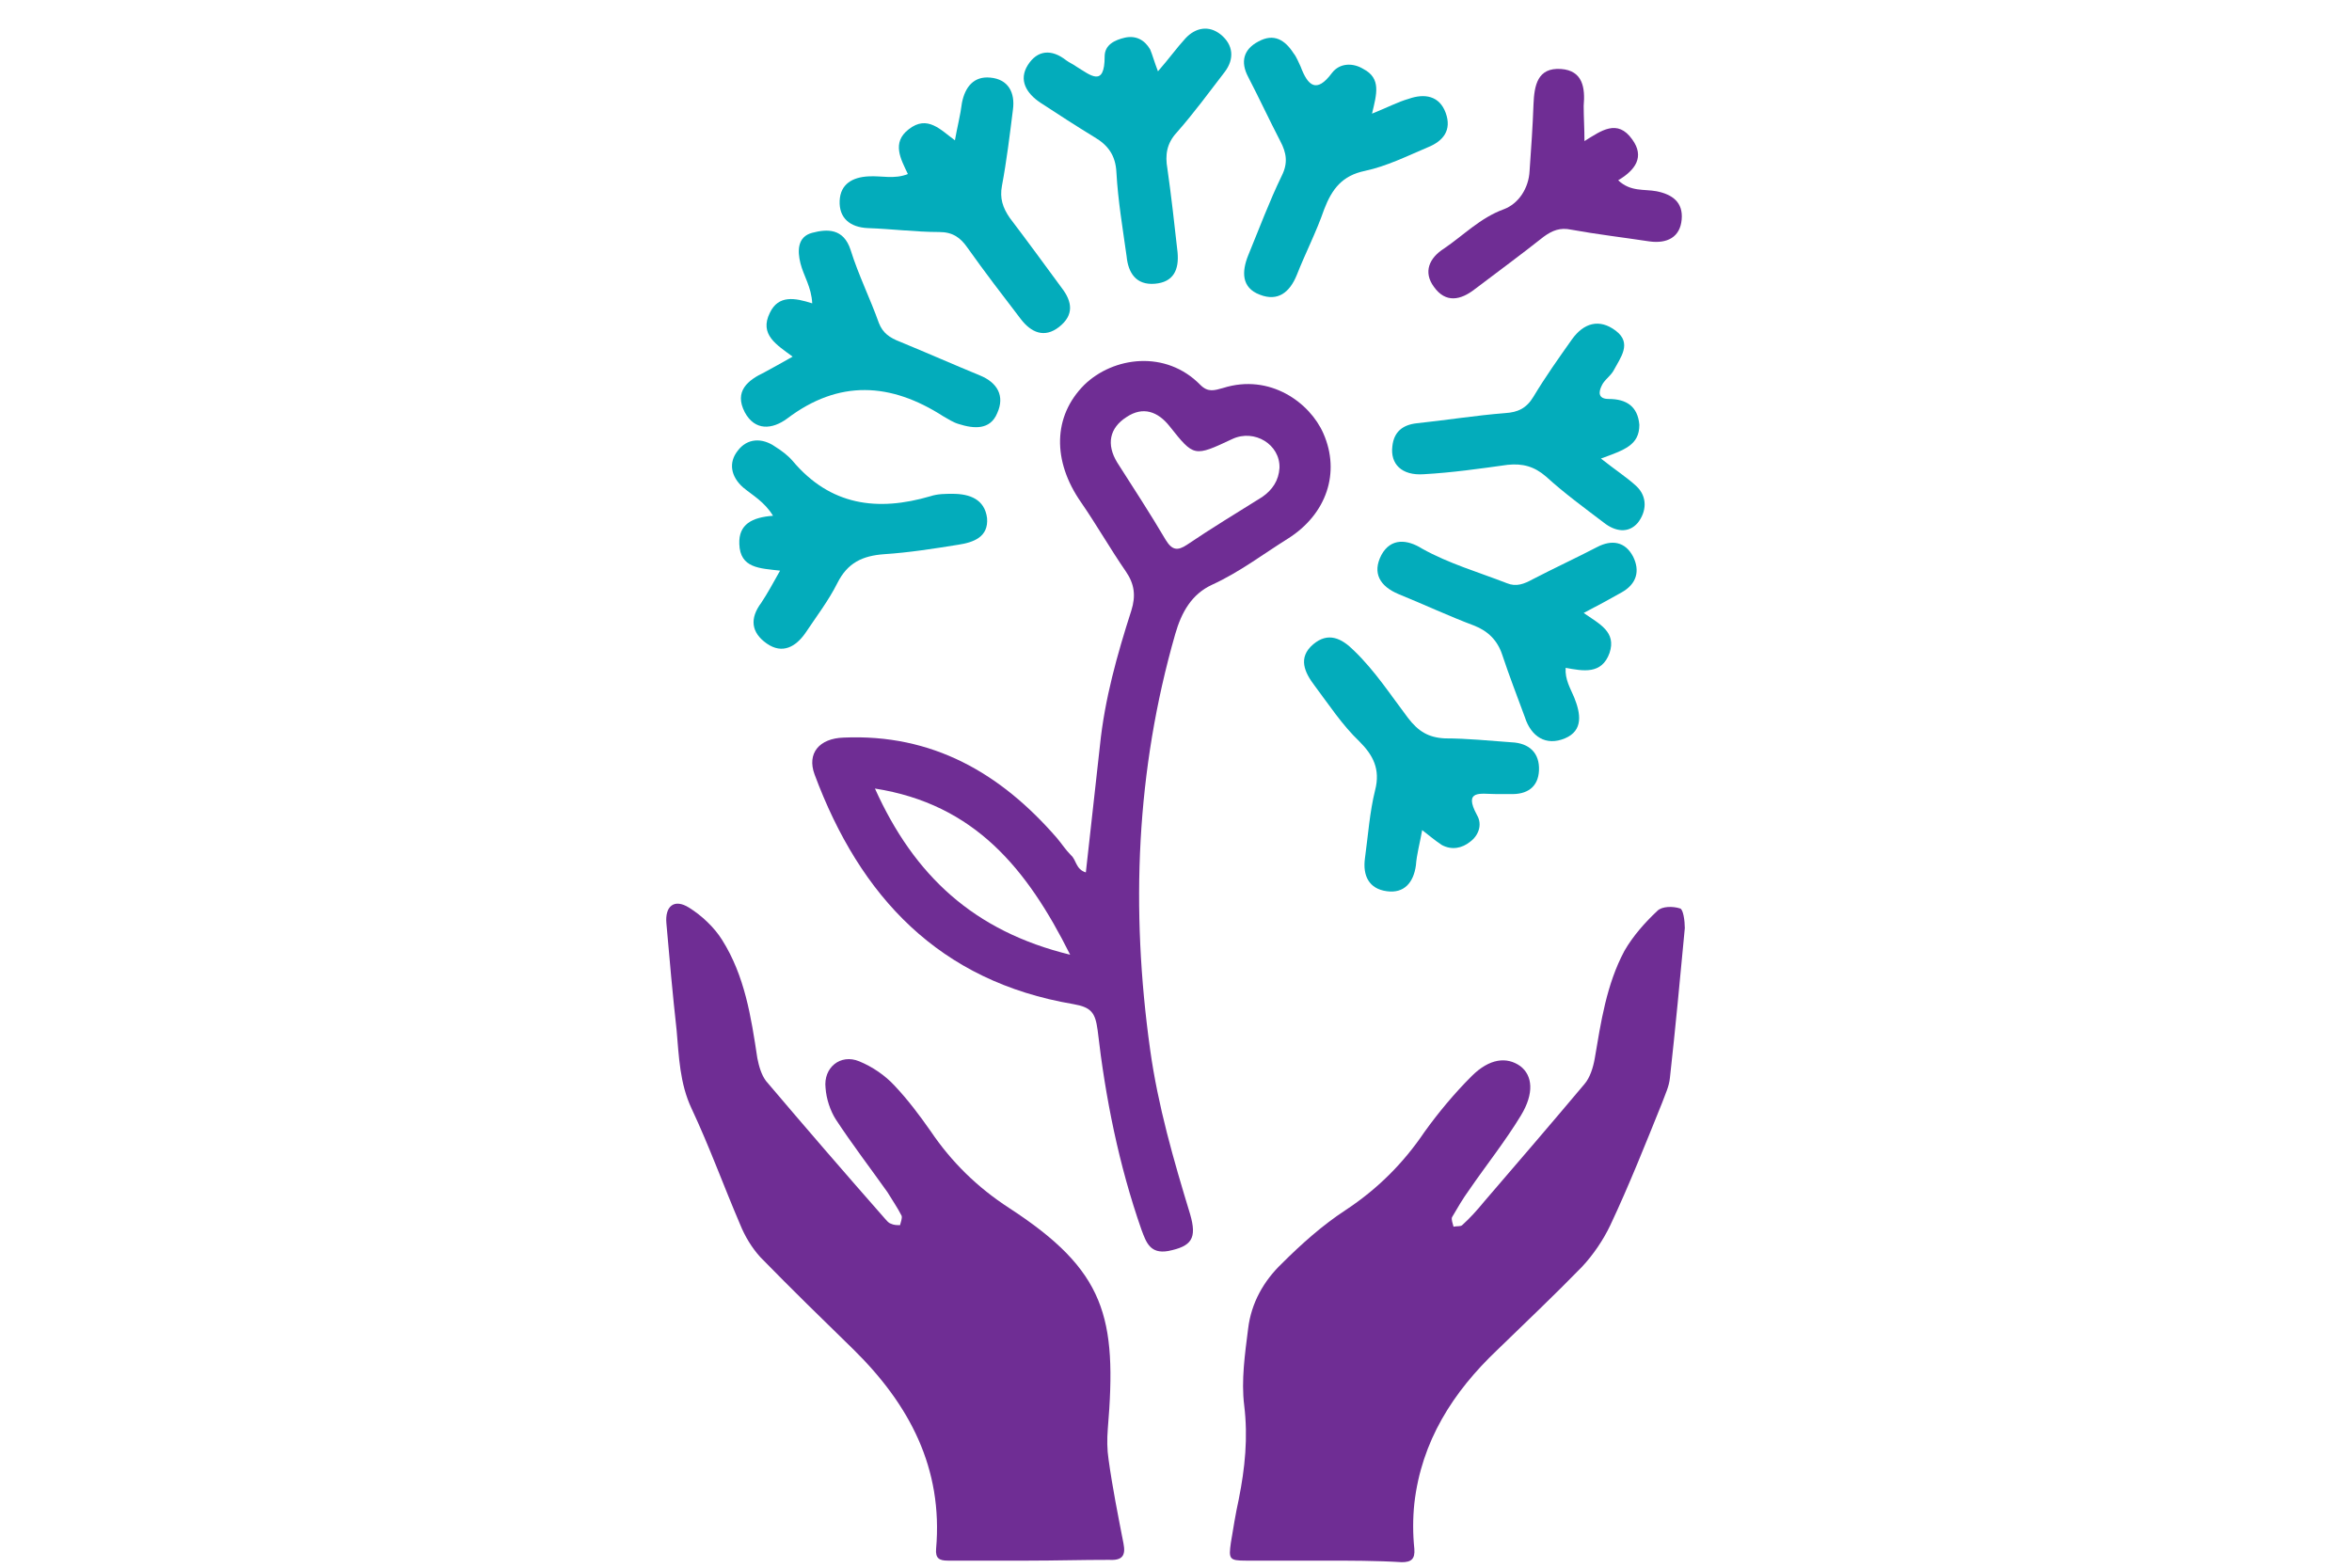 <?xml version="1.0" encoding="utf-8"?>
<!-- Generator: Adobe Illustrator 26.5.0, SVG Export Plug-In . SVG Version: 6.00 Build 0)  -->
<svg version="1.1" id="Layer_1" xmlns="http://www.w3.org/2000/svg" xmlns:xlink="http://www.w3.org/1999/xlink" x="0px" y="0px"
	 viewBox="0 0 300 200" style="enable-background:new 0 0 300 200;" xml:space="preserve">
<style type="text/css">
	.st0{fill:#6F2D94;}
	.st1{fill:#03ACBB;}
</style>
<g>
	<path class="st0" d="M138.5,111.3c0.6-5.5,1.2-10.9,1.8-16.2c0.6-5.9,2.2-11.6,4-17.2c0.6-1.9,0.4-3.4-0.7-5
		c-2-2.9-3.7-5.9-5.7-8.8c-3.7-5.3-3.6-11,0.4-15c3.7-3.6,10.4-4.5,14.8,0c1,1,1.8,0.7,2.9,0.4c6-1.9,11.1,1.9,12.8,5.8
		c2.2,5,0.4,10.3-4.5,13.4c-3.2,2-6.2,4.3-9.7,5.9c-2.6,1.2-3.9,3.5-4.7,6.3c-5,17.4-5.7,35.1-3.2,53c1,7.2,3,14.1,5.1,21
		c0.9,3.1,0.2,4.1-2.8,4.7c-2.3,0.4-2.8-1.1-3.4-2.7c-2.9-8.3-4.6-16.8-5.6-25.5c-0.3-2.2-0.8-2.9-3.1-3.3
		c-17.1-2.9-27.2-13.7-33-29.3c-1-2.7,0.6-4.6,3.7-4.7c11.3-0.5,20,4.5,27.2,12.8c0.6,0.7,1.1,1.5,1.8,2.2
		C137.3,109.7,137.2,110.9,138.5,111.3z M163.2,59.7c0.1-3-3.2-5-6-3.7c-4.9,2.3-4.9,2.3-8-1.6c-1.5-1.9-3.4-2.6-5.5-1.2
		c-2.2,1.4-2.6,3.5-1.2,5.8c2.1,3.3,4.2,6.5,6.2,9.9c0.8,1.3,1.5,1.4,2.7,0.6c3.1-2.1,6.4-4.1,9.6-6.1
		C162.3,62.5,163.1,61.3,163.2,59.7z M136.5,121.8c-5.5-11-12.2-19.2-24.9-21.2C116.6,111.7,124.2,118.8,136.5,121.8z"/>
	<path class="st0" d="M202.1,18c2.1-1.3,4.2-2.9,6.1-0.2c1.6,2.2,0.4,3.9-1.8,5.2c1.6,1.5,3.3,1.1,4.9,1.4c2,0.4,3.4,1.4,3.2,3.6
		c-0.2,2.3-1.9,3.1-4.1,2.8c-3.3-0.5-6.7-0.9-10-1.5c-1.4-0.3-2.4,0.1-3.5,0.9c-2.9,2.3-5.9,4.5-8.8,6.7c-1.8,1.4-3.7,1.8-5.2-0.3
		c-1.4-1.9-0.6-3.7,1.3-4.9c2.5-1.7,4.6-3.9,7.6-5c1.9-0.7,3.2-2.7,3.3-4.9c0.2-2.8,0.4-5.7,0.5-8.5c0.1-2.4,0.5-4.7,3.5-4.5
		c2.8,0.2,3.1,2.4,2.9,4.7C202,14.9,202.1,16.4,202.1,18z"/>
	<path class="st1" d="M181.4,105.9c-0.3,1.7-0.7,3.1-0.8,4.5c-0.3,2.2-1.5,3.6-3.7,3.3c-2.3-0.3-3.1-2-2.8-4.2
		c0.4-2.9,0.6-5.9,1.3-8.7c0.7-2.7-0.3-4.5-2-6.2c-2.2-2.1-3.9-4.7-5.7-7.1c-1.3-1.7-2.2-3.6-0.2-5.3c1.9-1.6,3.6-0.8,5.2,0.8
		c2.7,2.6,4.7,5.7,6.9,8.6c1.3,1.7,2.6,2.5,4.7,2.6c2.8,0,5.7,0.3,8.5,0.5c2.3,0.1,3.6,1.4,3.5,3.6c-0.1,2.1-1.5,3.1-3.7,3
		c-0.6,0-1.3,0-1.9,0c-1.8,0-4.1-0.6-2.3,2.7c0.7,1.2,0.2,2.6-0.9,3.4c-1,0.8-2.3,1.1-3.6,0.4C183,107.2,182.3,106.6,181.4,105.9z"
		/>
	<path class="st1" d="M175,14.5c2-0.8,3.3-1.5,4.7-1.9c2-0.7,3.9-0.4,4.7,1.8c0.8,2.2-0.3,3.6-2.3,4.4c-2.6,1.1-5.2,2.4-8,3
		c-2.9,0.6-4.2,2.3-5.2,4.9c-1,2.9-2.4,5.6-3.5,8.4c-0.9,2.2-2.4,3.4-4.7,2.5c-2.4-0.9-2.3-3-1.5-5c1.4-3.4,2.7-6.9,4.3-10.2
		c0.8-1.6,0.6-2.9-0.2-4.4c-1.4-2.7-2.7-5.5-4.1-8.2c-1-1.9-0.6-3.5,1.3-4.5c2-1.1,3.4-0.2,4.5,1.5c0.4,0.5,0.6,1.1,0.9,1.7
		c0.9,2.4,2,3.5,4,0.8c1-1.3,2.7-1.3,4-0.5C176.2,10,175.6,12,175,14.5z"/>
	<path class="st1" d="M99.5,72.8c-2.6-0.3-5.1-0.3-5.2-3.4c-0.1-2.5,1.6-3.4,4.3-3.6c-1.1-1.8-2.6-2.6-3.8-3.6
		c-1.6-1.4-1.9-3.2-0.7-4.7c1.2-1.6,3.1-1.7,4.8-0.5c0.8,0.5,1.6,1.1,2.2,1.8c4.8,5.7,10.8,6.5,17.6,4.5c0.9-0.3,1.9-0.3,2.8-0.3
		c2.2,0,4.1,0.7,4.4,3.1c0.2,2.4-1.7,3.1-3.7,3.4c-3.1,0.5-6.3,1-9.4,1.2c-2.8,0.2-4.7,1.1-6,3.7c-1.1,2.2-2.7,4.3-4.1,6.4
		c-1.2,1.7-2.9,2.7-4.9,1.3c-2-1.4-2.2-3.2-0.7-5.2C97.9,75.7,98.6,74.4,99.5,72.8z"/>
	<path class="st1" d="M147.7,9.1c1.4-1.6,2.4-3,3.5-4.2c1.3-1.4,3-1.7,4.5-0.5c1.6,1.3,1.8,3.1,0.5,4.8c-2,2.6-3.9,5.2-6.1,7.7
		c-1.3,1.4-1.5,2.9-1.2,4.6c0.5,3.5,0.9,7.1,1.3,10.7c0.2,2.2-0.5,3.8-2.9,4c-2.4,0.2-3.4-1.4-3.6-3.5c-0.5-3.6-1.1-7.1-1.3-10.7
		c-0.1-2.2-1.1-3.5-2.8-4.5c-2.3-1.4-4.6-2.9-6.9-4.4c-1.8-1.2-2.8-2.9-1.6-4.8c1.2-1.9,3-2.1,4.9-0.6c0.4,0.3,0.9,0.5,1.3,0.8
		c1.8,1.1,3.6,2.7,3.6-1.3c0-1.5,1.3-2.1,2.6-2.4c1.4-0.3,2.5,0.3,3.2,1.5C147,7,147.2,7.8,147.7,9.1z"/>
	<path class="st1" d="M204.2,58.5c1.9,1.5,3.3,2.4,4.5,3.5c1.5,1.4,1.3,3.3,0.2,4.7c-1.2,1.4-2.9,1.1-4.3,0
		c-2.5-1.9-5.1-3.8-7.4-5.9c-1.5-1.3-3-1.7-4.9-1.5c-3.6,0.5-7.1,1-10.7,1.2c-2.8,0.2-4.3-1.3-4-3.6c0.2-1.8,1.3-2.7,3.1-2.9
		c3.8-0.4,7.5-1,11.3-1.3c1.6-0.1,2.7-0.6,3.6-2.1c1.5-2.5,3.2-4.9,4.9-7.3c1.5-2.1,3.5-2.7,5.6-1.1c2.1,1.6,0.6,3.4-0.3,5.1
		c-0.4,0.7-1.2,1.2-1.5,1.9c-0.4,0.8-0.5,1.7,0.9,1.7c2.2,0,3.7,0.9,3.9,3.3C209.1,56.8,207.2,57.4,204.2,58.5z"/>
	<path class="st1" d="M115.8,22.2c-0.9-1.9-2.1-4,0.1-5.7c2.4-1.9,4.1,0.1,5.9,1.4c0.3-1.7,0.7-3.2,0.9-4.8c0.4-2,1.5-3.4,3.6-3.2
		c2.3,0.2,3.2,1.9,2.9,4.1c-0.4,3.2-0.8,6.5-1.4,9.7c-0.3,1.6,0.1,2.8,1,4.1c2.2,2.9,4.4,5.9,6.6,8.9c1.4,1.8,1.6,3.5-0.3,5
		c-1.9,1.5-3.6,0.7-4.9-1c-2.3-3-4.6-6-6.8-9.1c-0.9-1.3-1.9-2-3.6-2c-3,0-6.1-0.4-9.1-0.5c-2.3-0.1-3.7-1.3-3.6-3.5
		c0.1-2.1,1.6-3,3.7-3.1C112.4,22.4,114.1,22.9,115.8,22.2z"/>
	<path class="st1" d="M103.6,38.7c-0.1-2.1-1.1-3.5-1.5-5.1c-0.4-1.6-0.4-3.4,1.5-3.9c1.9-0.5,4-0.6,4.9,2.2c1,3.2,2.5,6.2,3.6,9.3
		c0.5,1.3,1.4,1.9,2.7,2.4c3.4,1.4,6.8,2.9,10.2,4.3c2.2,0.9,3.2,2.6,2.2,4.8c-0.9,2.2-3,2-4.9,1.4c-0.7-0.2-1.3-0.6-2-1
		c-6.7-4.3-13.3-4.7-19.9,0.3c-1.9,1.4-4.1,1.6-5.4-0.8c-1.4-2.7,0.4-4.1,2.5-5.1c1.1-0.6,2.2-1.2,3.6-2c-2-1.5-4.3-2.8-2.9-5.6
		C99.3,37.6,101.4,38,103.6,38.7z"/>
	<path class="st1" d="M202,78.2c2,1.4,4.2,2.4,3.3,5.1c-1,2.8-3.4,2.3-5.6,1.9c-0.1,1.5,0.6,2.6,1.1,3.8c0.8,2,1.2,4.2-1.2,5.2
		c-2.4,1-4.3-0.2-5.1-2.7c-1-2.7-2-5.3-2.9-8c-0.6-1.8-1.8-3-3.6-3.7c-3.2-1.2-6.4-2.7-9.6-4c-2.4-1-3.4-2.7-2.2-5
		c1.2-2.2,3.3-2,5.2-0.8c3.4,1.9,7.2,3,10.8,4.4c1.2,0.5,2.2,0.1,3.3-0.5c2.7-1.4,5.5-2.7,8.2-4.1c1.9-1,3.6-0.7,4.6,1.2
		c0.9,1.8,0.5,3.5-1.5,4.6C205.4,76.4,203.9,77.2,202,78.2z"/>
</g>
<g>
	<path class="st0" d="M168.8,199.1c-3.3,0-6.6,0-9.9,0c-2.1,0-2.2-0.2-1.9-2.3c0.3-1.8,0.6-3.7,1-5.5c0.8-4,1.2-7.9,0.7-12
		c-0.4-3.2,0.1-6.6,0.5-9.8c0.4-3.3,2-6.1,4.3-8.3c2.5-2.5,5.2-4.9,8.1-6.8c4.1-2.7,7.4-6,10.1-10c1.8-2.5,3.8-4.9,6-7.1
		c2.3-2.3,4.5-2.5,6.2-1.3c1.6,1.2,1.8,3.5,0.1,6.3c-2,3.3-4.4,6.3-6.6,9.5c-0.8,1.1-1.5,2.3-2.2,3.5c-0.1,0.3,0.1,0.8,0.2,1.2
		c0.4-0.1,0.9,0,1.1-0.2c1-0.9,1.9-1.9,2.8-3c4.3-5,8.6-10,12.8-15c0.7-0.8,1.1-2.1,1.3-3.2c0.8-4.7,1.5-9.5,3.8-13.8
		c1.1-1.9,2.6-3.6,4.2-5.1c0.6-0.6,2-0.6,2.9-0.3c0.4,0.1,0.6,1.6,0.6,2.5c-0.6,6.4-1.2,12.8-1.9,19.1c-0.1,1.1-0.6,2.1-1,3.2
		c-2.1,5.2-4.2,10.5-6.6,15.6c-0.9,1.9-2.2,3.8-3.6,5.3c-3.5,3.6-7.2,7.1-10.8,10.6c-5.7,5.4-9.7,11.7-10.6,19.6
		c-0.2,1.9-0.2,3.9,0,5.8c0.1,1.3-0.4,1.7-1.6,1.7C175.6,199.1,172.2,199.1,168.8,199.1z"/>
	<path class="st0" d="M131.2,199.1c-3.4,0-6.8,0-10.3,0c-1.1,0-1.6-0.3-1.5-1.5c0.9-10.3-3.4-18.4-10.5-25.4c-4-3.9-8-7.8-11.9-11.8
		c-1.1-1.2-2-2.7-2.6-4.2c-2.1-4.9-3.9-9.9-6.2-14.8c-1.5-3.2-1.6-6.6-1.9-10c-0.5-4.5-0.9-9-1.3-13.6c-0.2-2.2,1-3.2,2.9-2
		c1.6,1,3.2,2.5,4.2,4.1c2.9,4.6,3.7,9.8,4.5,15.1c0.2,1,0.5,2.1,1.1,2.9c5,5.9,10.1,11.8,15.2,17.6c0.2,0.2,0.4,0.5,0.7,0.6
		c0.4,0.2,0.8,0.2,1.2,0.2c0.1-0.4,0.3-0.9,0.2-1.2c-0.5-1-1.2-2-1.8-3c-2.2-3.1-4.5-6.1-6.6-9.3c-0.7-1.1-1.2-2.6-1.3-4
		c-0.3-2.6,1.9-4.4,4.3-3.4c1.7,0.7,3.3,1.8,4.5,3.1c1.7,1.8,3.2,3.8,4.6,5.8c2.7,4,6,7.2,10,9.8c12.3,8,13.8,13.9,12.6,28.2
		c-0.1,1.3-0.1,2.6,0.1,3.9c0.5,3.6,1.2,7.1,1.9,10.7c0.3,1.5-0.1,2.2-1.8,2.1C138,199,134.6,199.1,131.2,199.1z"/>
</g>
</svg>

